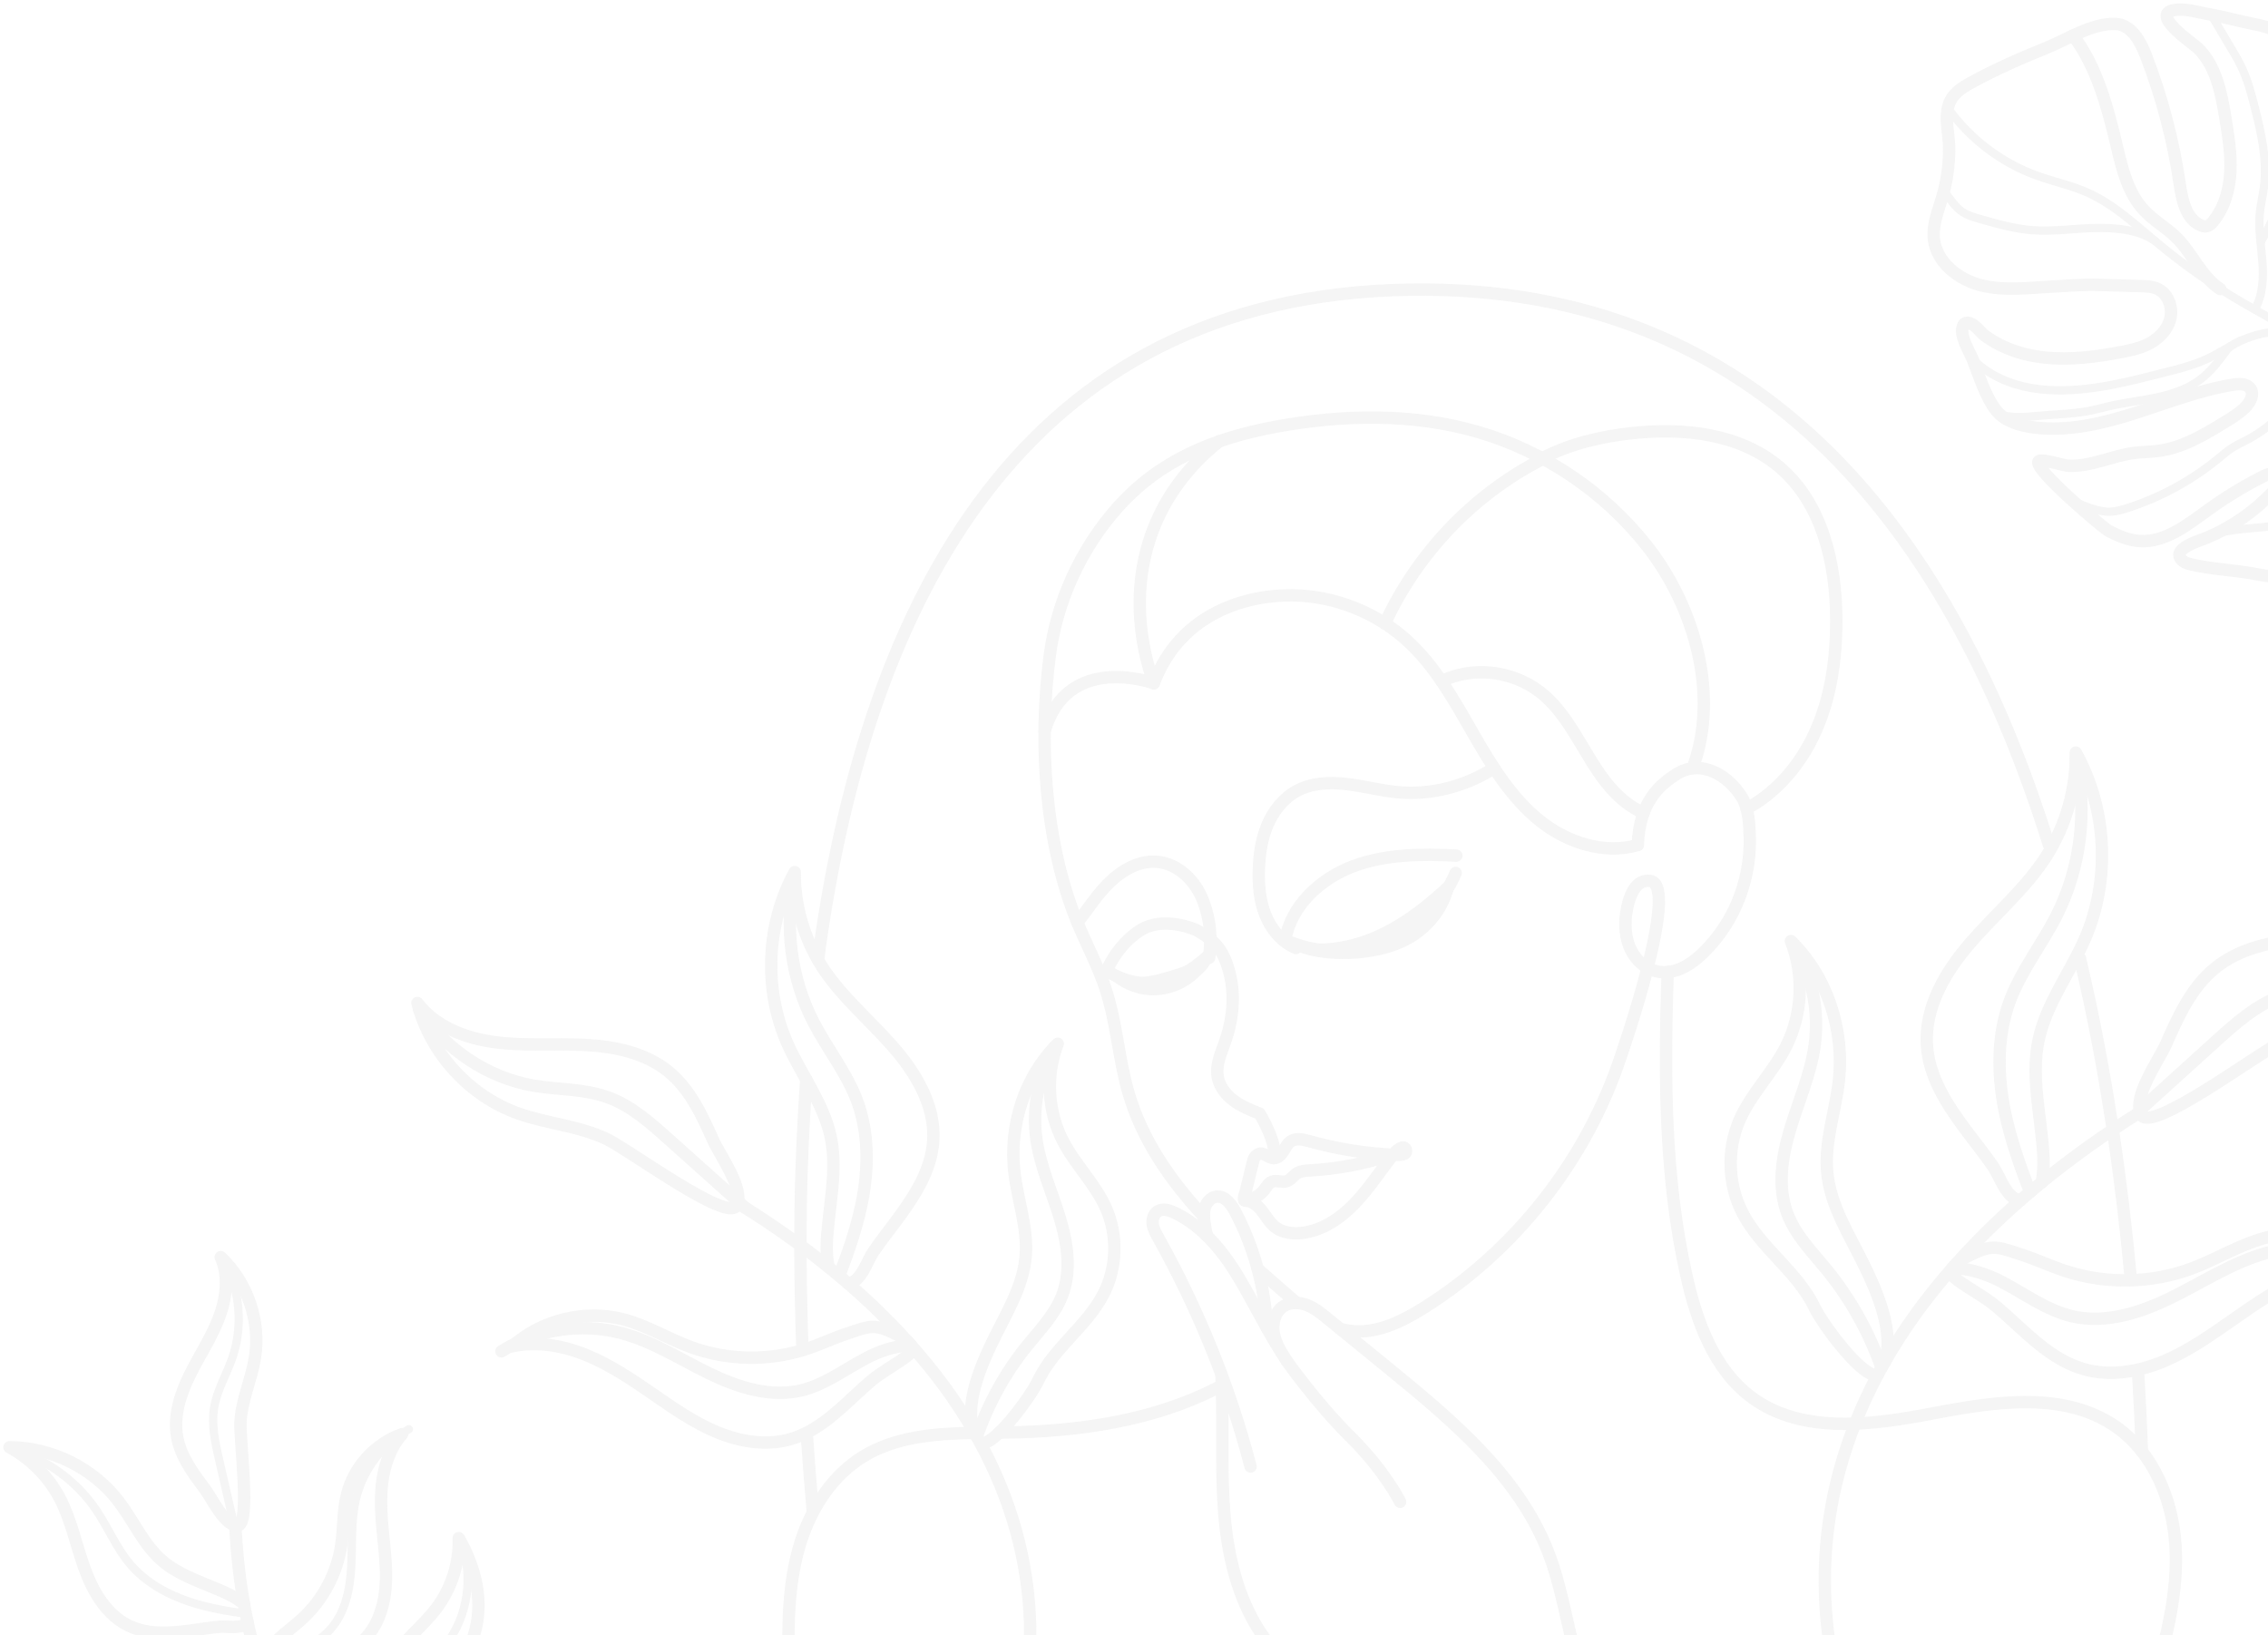 <svg width="394" height="284" viewBox="0 0 394 284" fill="none" xmlns="http://www.w3.org/2000/svg">
<g opacity="0.05">
<path d="M324.323 307.82C322.281 303.155 320.696 298.522 319.523 293.94C319.36 293.347 319.216 292.761 319.084 292.168C317.96 287.369 317.297 282.612 317.088 277.92L317.082 277.908C317.042 277.125 317.02 276.351 317.027 275.562L317.02 275.55C317.014 275.47 317.011 275.39 317.005 275.31C316.987 275.203 316.996 275.117 317.011 275.046C317.005 275.034 317.005 275.034 317.011 275.012C316.99 274.238 317.002 273.464 317.024 272.703C317.174 266.862 318.018 261.139 319.529 255.541C319.536 255.522 319.529 255.507 319.539 255.488C319.554 255.415 319.575 255.356 319.603 255.28C321.148 249.586 323.399 244.034 326.285 238.627C326.632 237.973 326.995 237.313 327.379 236.674C327.372 236.662 327.385 236.656 327.385 236.656C330.686 230.84 334.752 225.22 339.545 219.834C342.991 215.928 346.82 212.139 351.015 208.469C352.201 207.44 353.404 206.418 354.645 205.408L354.639 205.395C359.847 201.136 365.565 197.049 371.771 193.171" stroke="#222222" stroke-width="2.141" stroke-miterlimit="10" stroke-linecap="round" stroke-linejoin="round"/>
<path d="M354.651 205.405C355.324 202.622 354.848 198.79 354.685 197.329C354.114 191.826 352.981 186.246 354.132 180.719C355.462 174.326 359.66 168.955 362.252 162.949C366.649 152.711 366.029 140.449 360.612 130.718C360.695 137.022 358.901 143.339 355.533 148.663C351.943 154.286 346.75 158.653 342.377 163.679C338.001 168.706 334.291 174.943 334.749 181.594C335.114 187.078 338.194 191.795 341.373 196.091C342.994 198.29 344.735 200.399 346.268 202.653C347.373 204.275 348.5 207.932 350.601 208.402C350.745 208.432 350.889 208.463 351.021 208.466" stroke="#222222" stroke-width="2.141" stroke-miterlimit="10" stroke-linecap="round" stroke-linejoin="round"/>
<path d="M384.715 168.233C389.06 164.65 394.898 163.437 400.521 163.124C406.147 162.81 411.819 163.274 417.399 162.509C422.978 161.745 428.678 159.525 432.041 155.005C429.667 164.496 422.367 172.609 413.179 175.968C407.682 177.977 401.633 178.376 396.381 180.961C392.058 183.09 373.654 196.929 371.965 193.631C370.389 190.558 375.051 184.17 376.301 181.336C378.398 176.589 380.612 171.617 384.715 168.233Z" stroke="#222222" stroke-width="2.141" stroke-miterlimit="10" stroke-linecap="round" stroke-linejoin="round"/>
<path d="M350.978 217.86C353.613 218.698 356.125 219.886 358.751 220.752C365.894 223.104 373.841 222.935 380.88 220.285C385.114 218.692 389.017 216.235 393.381 215.041C400.659 213.051 408.886 214.97 414.534 219.972C409.817 218.965 404.851 219.905 400.404 221.772C395.958 223.639 391.95 226.39 387.998 229.157C384.116 231.874 380.213 234.647 375.84 236.471C371.467 238.298 366.511 239.121 361.957 237.801C355.883 236.041 351.599 230.999 346.934 227.05C344.704 225.165 342.122 223.93 339.837 222.174C337.503 220.381 340.844 218.627 343.264 217.522C346.415 216.082 347.788 216.846 350.978 217.86Z" stroke="#222222" stroke-width="2.141" stroke-miterlimit="10" stroke-linecap="round" stroke-linejoin="round"/>
<path d="M327.382 236.671C327.375 236.659 327.388 236.652 327.388 236.652C329.258 231.411 325.852 223.872 323.816 219.711C321.264 214.485 317.963 209.4 317.426 203.62C316.938 198.293 318.848 193.063 319.45 187.763C320.444 178.944 317.478 169.63 311.118 163.461C313.434 169.339 313.117 176.186 310.252 181.815C307.955 186.326 304.156 190.005 302.154 194.654C299.968 199.748 300.183 205.813 302.735 210.726C305.913 216.837 312.239 220.878 315.218 227.081C316.824 230.431 324.283 240.233 326.291 238.624" stroke="#222222" stroke-width="2.141" stroke-miterlimit="10" stroke-linecap="round" stroke-linejoin="round"/>
<path d="M339.149 220.295C339.162 220.288 339.195 220.288 339.217 220.298C342.079 220.264 345.085 221.271 347.68 222.619C351.734 224.707 355.502 227.578 359.93 228.622C365.808 230.001 371.94 227.987 377.357 225.315C382.759 222.65 387.888 219.263 393.701 217.645C400.34 215.805 407.63 216.468 413.873 219.423C414.795 219.855 415.704 220.362 416.576 220.9" stroke="#222222" stroke-width="2.141" stroke-miterlimit="10" stroke-linecap="round" stroke-linejoin="round"/>
<path d="M311.739 164.085C311.745 164.097 311.745 164.097 311.745 164.097C314.791 169.369 316.084 175.643 315.233 181.665C314.521 186.658 312.429 191.331 310.986 196.162C309.527 200.998 308.735 206.307 310.578 210.999C312.009 214.641 314.837 217.5 317.318 220.522C321.449 225.595 324.695 231.395 326.857 237.574L326.863 237.586" stroke="#222222" stroke-width="2.141" stroke-miterlimit="10" stroke-linecap="round" stroke-linejoin="round"/>
<path d="M352.673 207.035C350.868 202.423 349.225 197.734 348.239 192.885C346.98 186.578 346.912 179.89 349.142 173.877C351.107 168.589 354.7 164.094 357.249 159.073C361.508 150.699 362.654 140.812 360.612 131.652" stroke="#222222" stroke-width="2.141" stroke-miterlimit="10" stroke-linecap="round" stroke-linejoin="round"/>
<path d="M371.707 192.839C376.089 188.872 380.471 184.901 384.854 180.934C388.308 177.808 391.883 174.596 396.259 173.014C400.696 171.39 405.57 171.571 410.216 170.748C418.947 169.185 426.848 163.762 431.672 156.35" stroke="#222222" stroke-width="2.141" stroke-miterlimit="10" stroke-linecap="round" stroke-linejoin="round"/>
<path d="M128.142 208.964C133.872 212.495 139.148 216.22 143.963 220.107L143.957 220.12C145.106 221.041 146.217 221.974 147.314 222.914C151.192 226.264 154.733 229.728 157.927 233.299C162.367 238.228 166.135 243.371 169.206 248.699C169.206 248.699 169.218 248.705 169.212 248.717C169.572 249.304 169.906 249.909 170.229 250.508C172.916 255.464 175.016 260.555 176.469 265.785C176.496 265.858 176.515 265.91 176.53 265.978C176.536 265.996 176.53 266.009 176.536 266.027C177.955 271.164 178.766 276.425 178.938 281.792C178.959 282.492 178.975 283.205 178.962 283.917C178.968 283.936 178.968 283.936 178.962 283.948C178.978 284.016 178.984 284.092 178.968 284.191C178.965 284.264 178.962 284.338 178.956 284.409L178.95 284.421C178.959 285.146 178.947 285.858 178.913 286.577L178.907 286.589C178.741 290.903 178.161 295.282 177.154 299.701C177.037 300.247 176.908 300.785 176.76 301.331C175.71 305.554 174.279 309.822 172.427 314.124" stroke="#222222" stroke-width="2.141" stroke-miterlimit="10" stroke-linecap="round" stroke-linejoin="round"/>
<path d="M147.317 222.911C147.439 222.908 147.571 222.877 147.704 222.849C149.632 222.407 150.649 219.039 151.656 217.54C153.053 215.458 154.641 213.508 156.118 211.478C159.014 207.511 161.82 203.157 162.128 198.112C162.511 191.995 159.063 186.28 155.012 181.683C150.962 177.083 146.162 173.1 142.83 167.948C139.701 163.071 138.018 157.274 138.058 151.476C133.132 160.458 132.629 171.734 136.731 181.124C139.148 186.633 143.039 191.546 144.298 197.418C145.388 202.49 144.378 207.631 143.883 212.695C143.742 214.039 143.328 217.565 143.96 220.12" stroke="#222222" stroke-width="2.141" stroke-miterlimit="10" stroke-linecap="round" stroke-linejoin="round"/>
<path d="M116.104 186.108C112.087 182.838 106.713 181.757 101.539 181.499C96.365 181.244 91.153 181.702 86.016 181.029C80.878 180.357 75.627 178.348 72.51 174.212C74.745 182.927 81.504 190.346 89.971 193.383C95.035 195.2 100.602 195.532 105.445 197.878C109.431 199.81 126.435 212.433 127.97 209.39C129.401 206.553 125.077 200.706 123.913 198.108C121.96 193.757 119.897 189.197 116.104 186.108Z" stroke="#222222" stroke-width="2.141" stroke-miterlimit="10" stroke-linecap="round" stroke-linejoin="round"/>
<path d="M147.409 231.552C144.992 232.338 142.689 233.444 140.278 234.254C133.722 236.456 126.413 236.348 119.927 233.95C116.024 232.507 112.422 230.271 108.402 229.2C101.699 227.413 94.144 229.221 88.979 233.855C93.309 232.903 97.882 233.738 101.981 235.427C106.081 237.119 109.781 239.628 113.429 242.146C117.016 244.624 120.618 247.151 124.651 248.803C128.683 250.458 133.246 251.186 137.425 249.949C143.002 248.297 146.911 243.635 151.177 239.978C153.216 238.231 155.584 237.079 157.675 235.452C159.812 233.787 156.729 232.197 154.497 231.193C151.595 229.891 150.339 230.6 147.409 231.552Z" stroke="#222222" stroke-width="2.141" stroke-miterlimit="10" stroke-linecap="round" stroke-linejoin="round"/>
<path d="M170.229 250.505C172.083 251.975 178.889 242.917 180.344 239.828C183.047 234.107 188.841 230.351 191.728 224.716C194.047 220.181 194.209 214.608 192.17 209.934C190.303 205.669 186.79 202.309 184.653 198.173C181.984 193.014 181.655 186.716 183.753 181.299C177.94 187.008 175.265 195.59 176.229 203.694C176.813 208.564 178.6 213.361 178.179 218.262C177.719 223.58 174.709 228.275 172.394 233.097C170.545 236.935 167.456 243.884 169.206 248.696C169.206 248.696 169.218 248.702 169.212 248.714" stroke="#222222" stroke-width="2.141" stroke-miterlimit="10" stroke-linecap="round" stroke-linejoin="round"/>
<path d="M87.109 234.721C87.91 234.22 88.74 233.751 89.587 233.348C95.311 230.597 102.012 229.943 108.126 231.598C113.482 233.05 118.214 236.137 123.198 238.556C128.191 240.982 133.845 242.797 139.24 241.498C143.306 240.512 146.755 237.85 150.471 235.909C152.847 234.653 155.608 233.711 158.24 233.726C158.258 233.72 158.289 233.72 158.301 233.723" stroke="#222222" stroke-width="2.141" stroke-miterlimit="10" stroke-linecap="round" stroke-linejoin="round"/>
<path d="M169.694 249.553L169.7 249.54C171.654 243.847 174.605 238.498 178.376 233.809C180.639 231.018 183.225 228.374 184.521 225.017C186.188 220.691 185.43 215.814 184.06 211.377C182.706 206.943 180.759 202.659 180.074 198.072C179.257 192.538 180.412 186.762 183.182 181.898C183.182 181.898 183.182 181.898 183.188 181.886" stroke="#222222" stroke-width="2.141" stroke-miterlimit="10" stroke-linecap="round" stroke-linejoin="round"/>
<path d="M138.064 152.333C136.237 160.765 137.349 169.852 141.313 177.528C143.684 182.131 147.016 186.246 148.852 191.095C150.934 196.613 150.913 202.764 149.789 208.567C148.91 213.032 147.424 217.353 145.79 221.603" stroke="#222222" stroke-width="2.141" stroke-miterlimit="10" stroke-linecap="round" stroke-linejoin="round"/>
<path d="M72.863 175.446C77.34 182.236 84.637 187.177 92.673 188.568C96.951 189.299 101.432 189.105 105.522 190.573C109.554 192.001 112.861 194.936 116.052 197.789C120.103 201.413 124.156 205.039 128.207 208.663C128.621 209.034 129.033 209.403 129.447 209.774" stroke="#222222" stroke-width="2.141" stroke-miterlimit="10" stroke-linecap="round" stroke-linejoin="round"/>
<path d="M209.14 211.319C203.296 205.015 198.441 198.029 196.049 189.839C194.317 183.912 193.997 177.645 192.066 171.789C190.757 167.773 188.718 164.036 187.118 160.126C181.44 146.201 180.427 128.753 182.359 113.906C183.584 104.445 187.754 95.383 194.071 88.234C201.401 79.965 210.813 76.136 221.525 74.143C233.179 71.987 245.373 71.717 256.754 75.027C268.254 78.374 278.659 85.385 286.081 94.784C294.422 105.375 298.758 120.763 294.059 133.393" stroke="#222222" stroke-width="2.141" stroke-miterlimit="10" stroke-linecap="round" stroke-linejoin="round"/>
<path d="M218.472 220.39C220.18 221.91 221.903 223.405 223.61 224.891C224.163 225.374 224.719 225.859 225.296 226.329" stroke="#222222" stroke-width="2.141" stroke-miterlimit="10" stroke-linecap="round" stroke-linejoin="round"/>
<path d="M232.777 230.793C233.308 230.947 233.848 231.064 234.401 231.147C238.974 231.807 243.451 229.614 247.351 227.164C263.317 217.138 275.628 201.431 281.555 183.535C281.555 183.535 292.014 153.669 286.652 153.009C282.786 152.533 282.399 159.669 282.399 159.669C282.009 165.728 285.642 168.457 288.277 168.811C292.171 169.33 295.503 166.17 297.797 163.421C300.345 160.369 302.154 156.721 303.131 152.873C303.748 150.441 304.037 147.923 303.972 145.415C303.914 143.161 303.779 140.403 302.584 138.459C300.21 134.602 295.426 131.731 291.111 134.544C288.535 136.224 284.791 139.116 284.524 146.766" stroke="#222222" stroke-width="2.141" stroke-miterlimit="10" stroke-linecap="round" stroke-linejoin="round"/>
<path d="M181.459 127.076C185.405 113.196 200.437 118.681 200.437 118.681C205.209 106.088 217.1 103.324 224.479 103.407C231.858 103.49 239.164 106.389 244.584 111.391C249.359 115.791 252.569 121.576 255.799 127.205C259.03 132.834 262.463 138.53 267.53 142.586C272.268 146.37 278.769 148.479 284.521 146.766" stroke="#222222" stroke-width="2.141" stroke-miterlimit="10" stroke-linecap="round" stroke-linejoin="round"/>
<path d="M267.923 79.609C272.683 77.088 278.103 75.816 283.498 75.239C292.429 74.262 302.197 75.285 309.079 81.083C316.56 87.387 318.989 97.919 319.001 107.709C319.013 114.437 318.071 121.269 315.242 127.386C312.746 132.818 308.655 137.661 303.401 140.465" stroke="#222222" stroke-width="2.141" stroke-miterlimit="10" stroke-linecap="round" stroke-linejoin="round"/>
<path d="M250.428 118.328C251.337 117.892 252.286 117.541 253.262 117.287C258.2 115.994 263.728 117.158 267.72 120.342C273.969 125.317 276.009 134.234 282.252 139.215C283.262 140.019 284.361 140.695 285.522 141.232" stroke="#222222" stroke-width="2.141" stroke-miterlimit="10" stroke-linecap="round" stroke-linejoin="round"/>
<path d="M217.714 201.612C217.821 201.17 218.079 200.765 218.475 200.541C219.495 199.963 220.293 201.149 221.279 201.164C221.989 201.176 222.557 200.583 222.931 199.982C223.306 199.38 223.607 198.692 224.184 198.284C225.13 197.614 226.423 197.93 227.541 198.244C232.338 199.582 237.288 200.372 242.263 200.593C242.779 200.614 243.304 200.63 243.798 200.479C243.829 200.47 243.86 200.461 243.89 200.448C244.587 200.197 244.25 199.113 243.546 199.337C243.414 199.377 243.288 199.432 243.172 199.5C242.64 199.794 242.244 200.279 241.867 200.759C239.659 203.565 237.715 206.596 235.224 209.157C232.734 211.718 229.561 213.828 226.008 214.178C224.455 214.331 222.787 214.107 221.549 213.152C220.545 212.378 219.934 211.214 219.139 210.229C218.773 209.774 218.347 209.357 217.852 209.04C217.606 208.884 217.348 208.749 217.072 208.66C216.833 208.58 216.436 208.626 216.234 208.521C215.865 208.331 216.357 207.161 216.455 206.759C216.627 206.052 216.802 205.346 216.974 204.643L217.714 201.612Z" stroke="#222222" stroke-width="2.141" stroke-miterlimit="10" stroke-linecap="round" stroke-linejoin="round"/>
<path d="M242.029 200.494C241.952 200.519 241.882 200.547 241.802 200.571C237.195 202.116 232.386 203.04 227.534 203.301C226.794 203.341 226.02 203.378 225.382 203.759C224.7 204.173 224.246 204.959 223.478 205.18C222.667 205.423 221.743 204.944 220.957 205.263C220.352 205.515 220.026 206.151 219.627 206.67C218.804 207.738 217.502 208.389 216.166 208.466" stroke="#222222" stroke-width="2.141" stroke-miterlimit="10" stroke-linecap="round" stroke-linejoin="round"/>
<path d="M210.12 165.804C203.959 171.596 198.02 172.112 192.244 168.648C192.244 168.648 193.936 164.247 198.066 161.607C202.197 158.966 207.816 161.539 207.816 161.539C211.299 163.474 212.69 165.313 213.639 169.182C214.588 173.051 214.149 177.178 212.828 180.937C212.137 182.908 211.194 184.932 211.532 186.992C211.809 188.669 212.923 190.115 214.281 191.138C215.638 192.16 217.235 192.811 218.816 193.426C218.816 193.426 222.007 198.612 221.276 201.164" stroke="#222222" stroke-width="2.141" stroke-miterlimit="10" stroke-linecap="round" stroke-linejoin="round"/>
<path d="M173.607 248.837C174.058 248.831 174.51 248.825 174.961 248.819C187.426 248.619 200.127 246.817 211.262 241.185C211.591 241.019 211.935 240.844 212.263 240.666" stroke="#222222" stroke-width="2.141" stroke-miterlimit="10" stroke-linecap="round" stroke-linejoin="round"/>
<path d="M289.708 168.832C289.131 186.529 289.094 204.342 292.972 221.59C294.763 229.59 297.757 237.933 304.378 242.785C313.166 249.206 325.269 247.52 335.956 245.472C346.642 243.433 358.683 241.596 367.604 247.839C374.108 252.387 377.431 260.494 377.925 268.41C378.42 276.339 376.451 284.197 374.237 291.821C372.082 299.191 368.845 309.131 365.627 318.122C362.912 325.713 355.757 330.817 347.696 330.903C286.176 331.572 221.233 325.854 152.697 330.298C149.534 330.503 146.549 328.726 145.321 325.802C139.775 312.616 136.909 298.319 136.974 284.019C136.999 278.187 137.514 272.285 139.449 266.783C141.393 261.28 144.857 256.167 149.807 253.081C155.544 249.516 162.45 249.006 169.32 248.883" stroke="#222222" stroke-width="2.141" stroke-miterlimit="10" stroke-linecap="round" stroke-linejoin="round"/>
<path d="M291.108 330.224C278.791 313.446 274.974 292.54 273.503 286.767C272.032 280.994 271.089 275.058 268.918 269.509C263.756 256.302 252.323 246.74 241.338 237.773C237.767 234.859 234.195 231.942 230.621 229.028C229.521 228.131 228.397 227.219 227.074 226.703C225.75 226.19 224.172 226.129 222.977 226.894C221.479 227.855 220.966 229.888 221.288 231.638C221.611 233.391 222.6 234.936 223.57 236.431C220.514 231.868 218.178 226.977 215.395 222.245C212.613 217.509 209.011 213.002 204.051 210.643C203.121 210.201 201.975 209.854 201.11 210.41C200.4 210.867 200.139 211.813 200.256 212.648C200.372 213.484 200.799 214.239 201.211 214.976C208.2 227.483 213.626 240.869 217.25 254.73" stroke="#222222" stroke-width="2.141" stroke-miterlimit="10" stroke-linecap="round" stroke-linejoin="round"/>
<path d="M212.192 238.731C212.263 240.482 212.309 242.238 212.331 243.988C212.423 251.217 212.1 258.473 212.966 265.643C213.835 272.82 215.994 280.03 220.514 285.668C226.008 292.515 245.217 299.55 251.663 329.162" stroke="#222222" stroke-width="2.141" stroke-miterlimit="10" stroke-linecap="round" stroke-linejoin="round"/>
<path d="M220.1 230.695C219.762 223.657 217.87 216.69 214.581 210.456C213.9 209.157 212.822 207.708 211.357 207.852C210.288 207.959 209.484 208.96 209.241 210.008C208.999 211.055 209.201 212.148 209.389 213.21C209.475 213.683 209.557 214.15 209.634 214.623V214.629" stroke="#222222" stroke-width="2.141" stroke-miterlimit="10" stroke-linecap="round" stroke-linejoin="round"/>
<path d="M223.57 236.434C223.57 236.434 228.634 243.666 234.647 249.623C240.656 255.58 243.23 260.862 243.23 260.862" stroke="#222222" stroke-width="2.141" stroke-miterlimit="10" stroke-linecap="round" stroke-linejoin="round"/>
<path d="M201.426 169.164C204.521 168.328 207.773 167.232 210.571 165.666C210.777 167.49 209.266 168.749 207.902 169.981C205.676 171.992 202.617 173.054 199.623 172.852C197.415 172.701 195.269 171.866 193.515 170.521C193.224 170.297 192.201 169.068 192.241 168.648C192.299 168.037 193.248 169.09 193.601 169.194C194.796 169.551 196.012 169.735 197.262 169.735C198.668 169.738 200.072 169.529 201.426 169.164Z" fill="#222222"/>
<path d="M252.998 148.62C246.94 148.32 240.706 148.341 235.034 150.484C229.359 152.628 224.298 157.301 223.263 163.277C228.655 165.7 235.024 165.85 240.524 163.685C246.024 161.521 250.585 157.071 252.882 151.624" stroke="#222222" stroke-width="2.141" stroke-miterlimit="10" stroke-linecap="round" stroke-linejoin="round"/>
<path d="M239.609 161.367C244.609 158.978 248.865 155.29 252.842 151.433C252.968 156.733 249.405 161.699 244.701 164.143C239.996 166.587 233.013 167.155 227.832 166.022C226.859 165.81 222.802 164.68 222.937 163.381C224.021 163.249 226.902 163.808 228.063 163.867C229.365 163.934 230.673 163.87 231.966 163.695C234.619 163.335 237.202 162.516 239.609 161.367Z" fill="#222222"/>
<path d="M187.165 160.231C188.731 158.241 190.122 156.107 191.82 154.234C194.188 151.596 197.489 149.391 201.023 149.698C204.724 150.005 207.764 153.079 209.048 156.567C210.319 160.068 210.463 162.681 210.052 166.369" stroke="#222222" stroke-width="2.141" stroke-miterlimit="10" stroke-linecap="round" stroke-linejoin="round"/>
<path d="M225.127 164.671C222.652 163.633 220.803 161.395 219.814 158.898C218.813 156.402 218.601 153.666 218.694 150.982C218.776 148.344 219.163 145.679 220.201 143.253C221.239 140.827 222.971 138.634 225.293 137.372C227.897 135.969 231.02 135.84 233.953 136.193C236.898 136.534 239.784 137.314 242.729 137.596C248.598 138.174 254.571 136.583 259.555 133.426" stroke="#222222" stroke-width="2.141" stroke-miterlimit="10" stroke-linecap="round" stroke-linejoin="round"/>
<path d="M200.431 118.687C196.307 106.834 197.25 94.216 204.638 84.083C206.677 81.291 209.103 78.792 211.824 76.648" stroke="#222222" stroke-width="2.141" stroke-miterlimit="10" stroke-linecap="round" stroke-linejoin="round"/>
<path d="M240.586 108.308C246.384 95.736 256.585 85.179 269.087 79.194" stroke="#222222" stroke-width="2.141" stroke-miterlimit="10" stroke-linecap="round" stroke-linejoin="round"/>
<path d="M361.324 166.449C363.615 176.082 365.451 185.835 366.926 195.52C367.005 196.014 367.085 196.496 367.153 196.982C368.4 205.34 369.376 213.634 370.128 221.738" stroke="#222222" stroke-width="2.141" stroke-miterlimit="10" stroke-linecap="round" stroke-linejoin="round"/>
<path d="M372.097 252.12C371.937 247.726 371.722 243.196 371.44 238.575" stroke="#222222" stroke-width="2.141" stroke-miterlimit="10" stroke-linecap="round" stroke-linejoin="round"/>
<path d="M140.06 187.521C139.59 194.393 139.197 202.429 139.105 209.222C139.093 209.731 139.093 210.226 139.077 210.723C139.065 212.332 139.05 213.926 139.05 215.52C139.05 216.069 139.05 216.619 139.05 217.169C139.062 221.802 139.145 226.399 139.277 230.925C139.305 231.902 139.345 232.869 139.385 233.833" stroke="#222222" stroke-width="2.141" stroke-miterlimit="10" stroke-linecap="round" stroke-linejoin="round"/>
<path d="M141.209 262.702C140.834 258.467 140.499 254.073 140.189 249.574" stroke="#222222" stroke-width="2.141" stroke-miterlimit="10" stroke-linecap="round" stroke-linejoin="round"/>
<path d="M142.121 166.787C142.173 166.345 142.36 164.748 142.428 164.306C150.867 104.945 177.273 51.361 244.903 50.314C306.972 49.349 339.355 93.706 355.925 146.701" stroke="#222222" stroke-width="2.141" stroke-miterlimit="10" stroke-linecap="round" stroke-linejoin="round"/>
<path d="M91.196 328.695C87.879 328.369 84.726 327.795 81.735 327C81.345 326.905 80.964 326.8 80.583 326.683C77.481 325.793 74.555 324.651 71.809 323.269H71.8C71.34 323.042 70.891 322.805 70.443 322.55H70.434C70.388 322.529 70.339 322.504 70.293 322.483C70.225 322.458 70.179 322.427 70.142 322.394C70.133 322.394 70.133 322.394 70.124 322.381C69.675 322.145 69.236 321.89 68.809 321.638C65.523 319.685 62.523 317.373 59.809 314.723C59.799 314.714 59.79 314.711 59.781 314.701C59.744 314.671 59.716 314.64 59.683 314.597C56.925 311.895 54.474 308.836 52.306 305.458C52.045 305.05 51.781 304.636 51.542 304.209C51.532 304.209 51.532 304.199 51.532 304.199C49.266 300.456 47.356 296.338 45.811 291.88C44.681 288.665 43.742 285.265 42.986 281.697C42.777 280.693 42.578 279.677 42.4 278.645H42.39C41.623 274.309 41.113 269.74 40.883 264.955" stroke="#222222" stroke-width="2.141" stroke-miterlimit="10" stroke-linecap="round" stroke-linejoin="round"/>
<path d="M42.397 278.651C41.021 277.377 38.681 276.425 37.796 276.05C34.471 274.619 30.921 273.48 28.135 271.06C24.908 268.256 23.182 264.145 20.581 260.745C16.14 254.963 8.939 251.401 1.649 251.383C5.276 253.351 8.31 256.391 10.275 260.018C12.339 263.865 13.174 268.223 14.648 272.328C16.122 276.434 18.499 280.546 22.442 282.41C25.691 283.951 29.37 283.699 32.837 283.26C34.609 283.036 36.371 282.717 38.15 282.563C39.43 282.449 41.878 282.975 42.817 281.924C42.882 281.851 42.943 281.777 42.989 281.703" stroke="#222222" stroke-width="2.141" stroke-miterlimit="10" stroke-linecap="round" stroke-linejoin="round"/>
<path d="M30.776 249.608C30.119 245.981 31.292 242.26 32.91 238.949C34.529 235.639 36.608 232.547 37.953 229.117C39.298 225.687 39.854 221.722 38.346 218.36C43.008 222.748 45.308 229.51 44.291 235.829C43.683 239.61 41.976 243.193 41.776 247.016C41.61 250.164 43.634 265.097 41.211 265.008C38.951 264.925 36.795 260.22 35.576 258.602C33.528 255.884 31.397 253.032 30.776 249.608Z" stroke="#222222" stroke-width="2.141" stroke-miterlimit="10" stroke-linecap="round" stroke-linejoin="round"/>
<path d="M48.339 284.728C49.659 283.49 51.139 282.437 52.472 281.212C56.099 277.883 58.54 273.292 59.274 268.425C59.716 265.499 59.563 262.483 60.275 259.612C61.464 254.819 65.189 250.735 69.85 249.11C67.768 251.481 66.718 254.619 66.362 257.755C66.006 260.89 66.297 264.059 66.614 267.197C66.924 270.283 67.262 273.397 66.905 276.477C66.549 279.557 65.438 282.652 63.23 284.829C60.282 287.737 56.034 288.569 52.291 289.973C50.501 290.642 48.971 291.723 47.236 292.466C45.464 293.228 45.532 290.756 45.673 289.024C45.864 286.767 46.739 286.226 48.339 284.728Z" stroke="#222222" stroke-width="2.141" stroke-miterlimit="10" stroke-linecap="round" stroke-linejoin="round"/>
<path d="M59.944 307.534C60.994 305.351 62.554 303.447 63.607 301.264C65.514 297.306 65.653 292.638 67.775 288.791C69.783 285.152 73.342 282.643 75.839 279.32C78.44 275.857 79.822 271.499 79.696 267.169C82.232 271.561 83.725 276.735 82.88 281.734C82.137 286.14 79.668 290.05 77.03 293.655C74.392 297.26 71.496 300.745 69.675 304.826C68.628 307.175 67.937 309.711 66.482 311.83C65.324 313.51 61.903 316.532 59.784 314.701C57.889 313.068 59.053 309.386 59.944 307.534Z" stroke="#222222" stroke-width="2.141" stroke-miterlimit="10" stroke-linecap="round" stroke-linejoin="round"/>
<path d="M80.086 267.879C80.095 267.888 80.095 267.9 80.104 267.909C82.306 273.784 81.289 280.81 77.402 285.754C74.721 289.162 70.827 291.643 68.926 295.534C67.427 298.592 67.366 302.139 66.377 305.4C65.259 309.107 62.895 312.414 59.772 314.695" stroke="#222222" stroke-width="1.427" stroke-miterlimit="10" stroke-linecap="round" stroke-linejoin="round"/>
<path d="M45.95 292.264C45.95 292.254 45.962 292.236 45.971 292.227C46.865 290.581 48.403 289.187 50 288.136C52.488 286.491 55.331 285.256 57.343 283.061C60.008 280.143 60.819 275.998 61.022 272.052C61.224 268.115 60.929 264.105 61.863 260.269C62.935 255.891 65.643 251.939 69.325 249.319C69.869 248.932 70.446 248.573 71.033 248.248" stroke="#222222" stroke-width="1.427" stroke-miterlimit="10" stroke-linecap="round" stroke-linejoin="round"/>
<path d="M42.698 280.303C39.486 279.861 36.286 279.302 33.199 278.313C29.195 277.017 25.356 274.917 22.632 271.723C20.24 268.911 18.821 265.422 16.767 262.364C13.346 257.257 8.064 253.443 2.183 251.681" stroke="#222222" stroke-width="1.427" stroke-miterlimit="10" stroke-linecap="round" stroke-linejoin="round"/>
<path d="M41.205 267.206C41.116 266.822 41.027 266.436 40.938 266.052C40.849 265.668 40.76 265.281 40.671 264.897C39.805 261.126 38.939 257.355 38.073 253.588C37.391 250.618 36.7 247.547 37.194 244.544C37.686 241.492 39.344 238.765 40.361 235.848C42.258 230.364 41.684 224.118 38.991 218.996" stroke="#222222" stroke-width="1.427" stroke-miterlimit="10" stroke-linecap="round" stroke-linejoin="round"/>
<path d="M413.619 72.957C415.084 72.266 416.812 73.283 418.253 73.584C420.083 73.968 422.054 74.078 423.918 74.091C427.416 74.115 430.997 73.452 433.979 71.628C435.671 70.593 437.129 69.208 438.435 67.713C440.031 65.882 441.416 63.868 442.55 61.721C443.498 59.928 444.282 58.021 444.552 56.013C444.831 53.968 444.573 51.883 444.131 49.865C443.072 45.004 440.965 40.423 438.41 36.151C436.524 32.998 435.787 29.15 432.667 26.869C428.995 24.188 428.678 34.742 428.488 36.508C428.359 37.718 428.255 38.946 427.858 40.097C427.41 41.399 426.605 42.548 425.81 43.672C423.937 46.325 422.064 48.978 420.193 51.631C419.619 52.445 418.999 53.298 418.09 53.71C417.181 54.121 415.9 53.891 415.507 52.973C415.305 52.5 415.375 51.957 415.48 51.453C416.232 47.906 418.603 44.925 419.813 41.51C420.611 39.259 420.888 36.861 421.382 34.524C421.935 31.902 422.767 29.337 423.857 26.89C424.806 24.762 425.967 22.367 425.067 20.217C424.603 19.109 423.661 18.289 422.748 17.509C420.792 15.838 418.836 14.165 416.88 12.495C415.194 11.054 413.606 9.454 411.669 8.343C410.72 7.796 409.636 7.271 408.515 7.256C405.207 7.21 409.924 15.82 410.103 16.99C410.637 20.54 410.575 24.16 410.33 27.732C409.823 35.086 408.573 42.674 404.449 48.785C403.598 50.044 402.02 51.352 400.746 50.526C399.769 49.893 399.8 48.48 399.956 47.329C400.773 41.307 401.989 35.332 402.345 29.267C402.702 23.202 402.152 16.947 399.597 11.438C398.639 9.375 397.487 6.841 395.602 5.567C394.41 4.762 392.958 4.461 391.548 4.182C388.916 3.654 386.328 2.92 383.681 2.459C381.921 2.152 380.134 1.566 378.328 1.679C372.742 2.032 380.981 7.551 381.795 8.337C385.016 11.457 385.901 16.21 386.622 20.635C387.12 23.697 387.621 26.783 387.458 29.881C387.295 32.976 386.417 36.124 384.433 38.51C384.144 38.857 383.803 39.204 383.361 39.296C383.026 39.367 382.676 39.278 382.36 39.145C379.738 38.071 379.074 34.742 378.66 31.938C377.539 24.326 375.567 16.843 372.797 9.666C371.898 7.339 370.338 4.268 367.509 4.154C363.437 3.992 359.024 6.903 355.333 8.386C350.979 10.136 346.676 12.037 342.549 14.285C340.792 15.24 339.103 16.287 338.499 18.323C337.783 20.727 338.618 23.408 338.612 25.868C338.606 28.693 338.216 31.509 337.418 34.22C336.717 36.591 335.707 38.974 335.947 41.433C336.346 45.539 340.209 48.582 344.213 49.571C348.218 50.559 352.413 49.991 356.534 49.779C359.236 49.641 361.748 49.405 364.454 49.482C366.938 49.552 369.422 49.623 371.907 49.693C372.874 49.721 373.872 49.755 374.757 50.148C376.667 50.995 377.542 53.431 377.004 55.451C376.467 57.472 374.79 59.041 372.889 59.913C371.486 60.558 369.96 60.877 368.443 61.163C364.085 61.983 359.632 62.572 355.223 62.105C352.778 61.847 350.352 61.249 348.11 60.226C346.959 59.701 345.853 59.068 344.834 58.316C343.962 57.671 343.212 56.434 342.134 56.099C341.757 55.982 341.278 56.087 341.093 56.44C340.212 58.156 342.159 61.012 342.767 62.578C343.839 65.339 344.96 69.011 346.821 71.345C348.335 73.246 351.129 73.974 353.429 74.256C359.313 74.978 365.249 73.559 370.896 71.76C376.544 69.957 382.105 67.752 387.961 66.819C389.033 66.647 390.351 66.619 390.959 67.522C391.579 68.443 391.008 69.702 390.258 70.522C389.276 71.603 388.014 72.386 386.77 73.154C383.082 75.432 379.246 77.763 374.947 78.322C373.565 78.503 372.162 78.494 370.78 78.669C366.889 79.163 363.185 81.107 359.267 80.898C358.429 80.852 354.747 79.639 354.185 80.103C352.879 81.181 365.292 91.64 366.226 92.15C367.942 93.086 369.797 93.86 371.747 93.977C376.194 94.238 380.023 91.142 383.638 88.535C386.659 86.355 389.853 84.414 393.179 82.732C393.87 82.382 394.745 82.056 395.362 82.52C395.829 82.867 395.93 83.551 395.752 84.104C395.574 84.657 395.172 85.105 394.773 85.526C391.564 88.894 387.654 91.594 383.367 93.406C382.317 93.848 376.703 95.423 379.265 97.477C379.652 97.787 380.152 97.919 380.634 98.033C384.289 98.89 388.032 98.994 391.705 99.682C393.025 99.931 394.361 100.179 395.706 100.133C397.125 100.084 398.513 99.704 399.867 99.28C401.406 98.795 402.932 98.245 404.351 97.477C410.327 94.25 413.831 86.988 412.639 80.303C412.458 79.286 412.178 78.279 412.175 77.244C412.169 75.924 412.062 74.054 413.284 73.166C413.385 73.083 413.502 73.016 413.619 72.957Z" stroke="#222222" stroke-width="2.141" stroke-miterlimit="10" stroke-linecap="round" stroke-linejoin="round"/>
<path d="M385.716 50.219C382.427 48.1 380.92 44.096 378.156 41.329C376.396 39.569 374.151 38.338 372.453 36.517C369.689 33.554 368.685 29.405 367.752 25.459C366.179 18.808 364.294 11.579 360.133 6.16" stroke="#222222" stroke-width="2.141" stroke-miterlimit="10" stroke-linecap="round" stroke-linejoin="round"/>
<path d="M338.44 18.842C342.257 24.169 347.724 28.303 353.893 30.523C356.755 31.555 359.764 32.184 362.55 33.409C367.214 35.461 370.992 39.056 374.913 42.311C379.516 46.138 384.442 49.577 389.62 52.583C395.292 55.878 401.47 58.823 405.429 64.049C407.824 67.209 410.035 71.505 413.745 72.908" stroke="#222222" stroke-width="1.427" stroke-miterlimit="10" stroke-linecap="round" stroke-linejoin="round"/>
<path d="M408.14 68.032C408.122 70.67 408.103 73.307 408.088 75.945C408.066 79.053 408.005 82.317 406.463 85.013C404.489 88.465 400.491 90.243 396.597 91.059C392.706 91.876 388.407 91.631 384.608 92.804" stroke="#222222" stroke-width="1.427" stroke-miterlimit="10" stroke-linecap="round" stroke-linejoin="round"/>
<path d="M398.366 57.727C395.62 57.309 392.786 57.791 390.218 58.795C387.535 59.845 385.222 61.633 382.557 62.719C379.716 63.877 376.74 64.494 373.786 65.259C370.614 66.079 367.417 66.834 364.171 67.307C356.574 68.416 348.577 68.02 342.721 62.455" stroke="#222222" stroke-width="1.427" stroke-miterlimit="10" stroke-linecap="round" stroke-linejoin="round"/>
<path d="M389.251 59.148C387.667 59.962 387.301 60.192 386.696 61.009C385.403 62.756 384.064 64.51 382.342 65.836C380.137 67.534 377.422 68.443 374.701 69.03C371.981 69.616 369.201 69.908 366.49 70.531C365.436 70.774 364.392 71.066 363.333 71.287C360.634 71.849 357.864 71.932 355.115 72.144C353.107 72.3 348.795 72.939 347.094 71.674" stroke="#222222" stroke-width="1.427" stroke-miterlimit="10" stroke-linecap="round" stroke-linejoin="round"/>
<path d="M401.096 59.904C398.86 63.337 399.056 67.958 396.704 71.311C396.022 72.282 395.15 73.105 394.229 73.854C392.973 74.874 391.613 75.761 390.175 76.504C389.438 76.885 388.68 77.229 387.971 77.662C387.037 78.236 386.205 78.964 385.357 79.661C380.699 83.475 375.315 86.404 369.582 88.247C368.599 88.563 367.598 88.849 366.566 88.885C364.533 88.959 361.84 87.814 360.004 86.939" stroke="#222222" stroke-width="1.427" stroke-miterlimit="10" stroke-linecap="round" stroke-linejoin="round"/>
<path d="M391.732 53.685C393.117 51.238 393.237 48.278 393.028 45.471C392.816 42.664 392.313 39.858 392.577 37.057C392.724 35.51 393.105 33.99 393.302 32.448C393.894 27.854 392.859 23.221 391.723 18.731C391.124 16.364 390.489 13.99 389.457 11.776C388.821 10.412 388.041 9.12 387.264 7.83C386.26 6.166 385.124 4.2 384.12 2.536" stroke="#222222" stroke-width="1.427" stroke-miterlimit="10" stroke-linecap="round" stroke-linejoin="round"/>
<path d="M400.306 13.115C401.501 17.838 400.171 23.061 398.832 27.599C397.355 32.614 395.316 37.463 392.761 42.023" stroke="#222222" stroke-width="1.427" stroke-miterlimit="10" stroke-linecap="round" stroke-linejoin="round"/>
<path d="M374.314 41.814C371.385 39.818 367.291 39.517 363.747 39.606C360.207 39.698 356.666 40.254 353.134 39.99C350.011 39.76 346.974 38.894 343.962 38.034C342.942 37.742 341.904 37.444 341.007 36.876C339.73 36.069 338.563 34.361 337.712 33.114" stroke="#222222" stroke-width="1.427" stroke-miterlimit="10" stroke-linecap="round" stroke-linejoin="round"/>
</g>
</svg>
